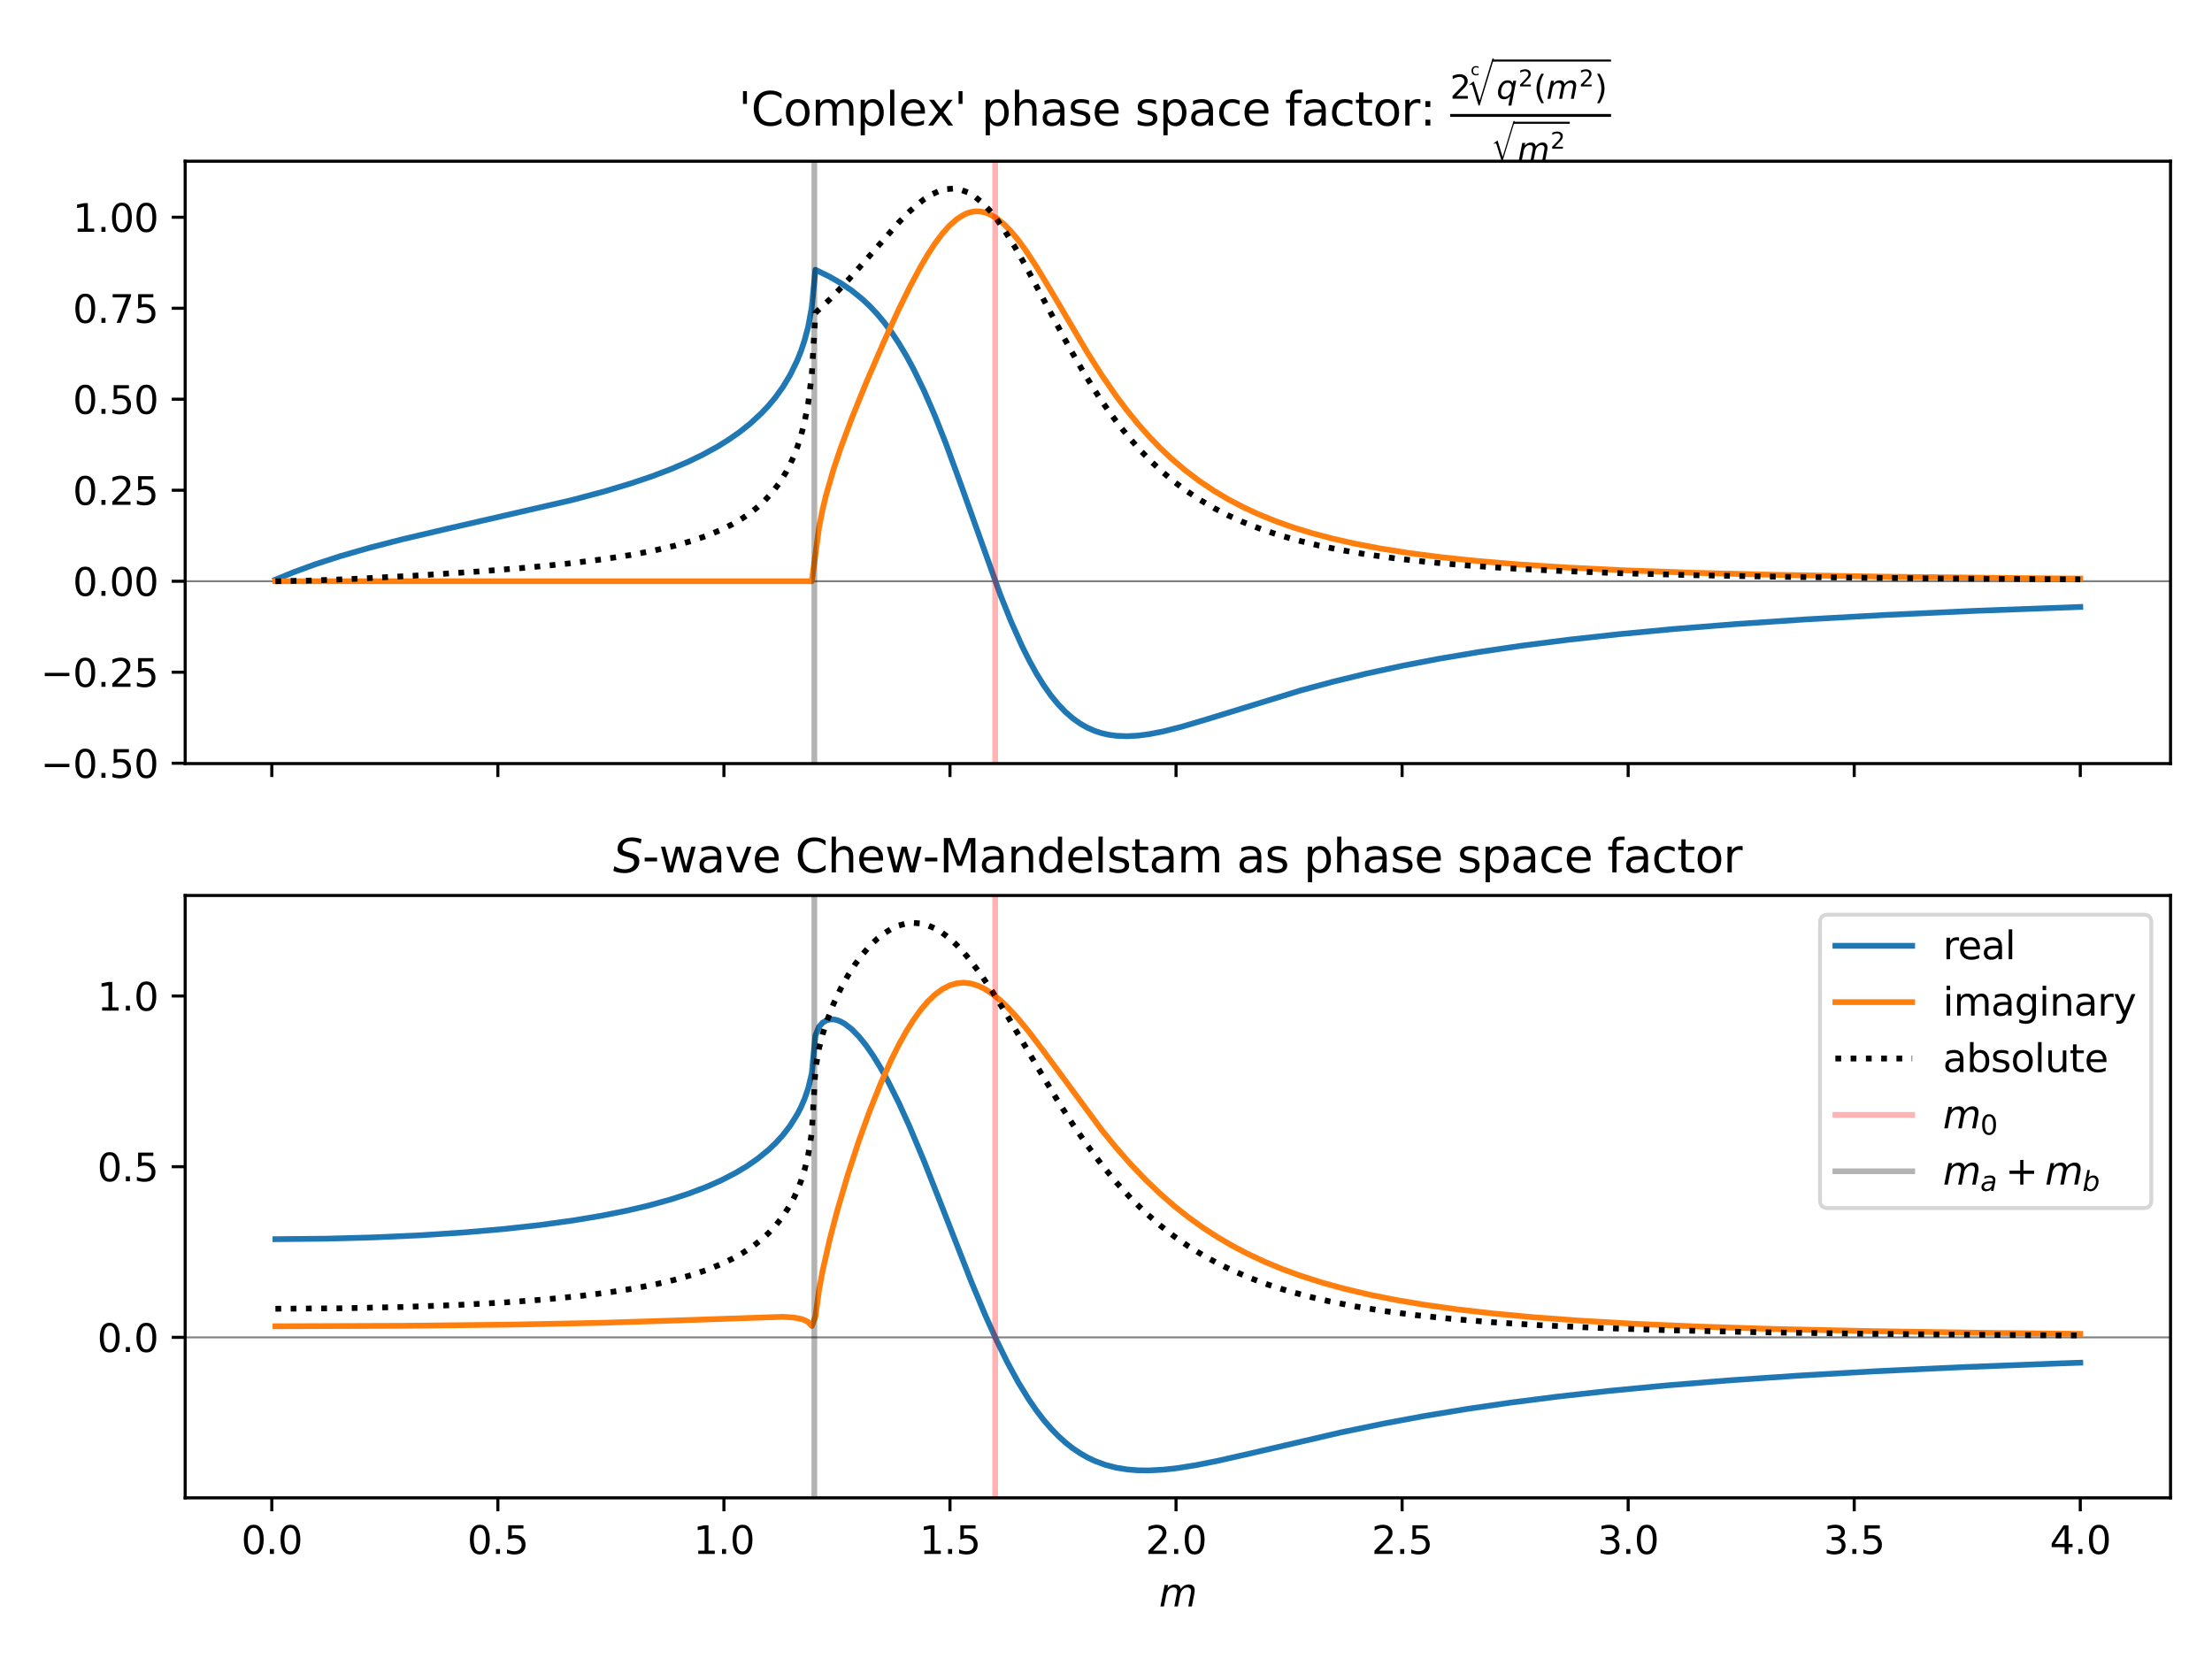 <svg xmlns:xlink="http://www.w3.org/1999/xlink" xmlns="http://www.w3.org/2000/svg" width="576pt" height="432pt" viewBox="0 0 576 432" version="1.1">
 <defs>
  <style type="text/css">*{stroke-linejoin: round; stroke-linecap: butt}</style>
 </defs>
 <g id="figure_1">
  <g id="patch_1">
   <path d="M 0 432  L 576 432  L 576 0  L 0 0  z " style="fill: #ffffff"/>
  </g>
  <g id="axes_1">
   <g id="patch_2">
    <path d="M 48.22 198.838  L 565.2 198.838  L 565.2 41.981  L 48.22 41.981  z " style="fill: #ffffff"/>
   </g>
   <g id="matplotlib.axis_1">
    <g id="xtick_1">
     <g id="line2d_1">
      <defs>
       <path id="m8bbd20e3e1" d="M 0 0  L 0 3.5  " style="stroke: #000000; stroke-width: 0.8"/>
      </defs>
      <g>
       <use xlink:href="#m8bbd20e3e1" x="70.775" y="198.838" style="stroke: #000000; stroke-width: 0.8"/>
      </g>
     </g>
    </g>
    <g id="xtick_2">
     <g id="line2d_2">
      <g>
       <use xlink:href="#m8bbd20e3e1" x="129.641" y="198.838" style="stroke: #000000; stroke-width: 0.8"/>
      </g>
     </g>
    </g>
    <g id="xtick_3">
     <g id="line2d_3">
      <g>
       <use xlink:href="#m8bbd20e3e1" x="188.507" y="198.838" style="stroke: #000000; stroke-width: 0.8"/>
      </g>
     </g>
    </g>
    <g id="xtick_4">
     <g id="line2d_4">
      <g>
       <use xlink:href="#m8bbd20e3e1" x="247.372" y="198.838" style="stroke: #000000; stroke-width: 0.8"/>
      </g>
     </g>
    </g>
    <g id="xtick_5">
     <g id="line2d_5">
      <g>
       <use xlink:href="#m8bbd20e3e1" x="306.238" y="198.838" style="stroke: #000000; stroke-width: 0.8"/>
      </g>
     </g>
    </g>
    <g id="xtick_6">
     <g id="line2d_6">
      <g>
       <use xlink:href="#m8bbd20e3e1" x="365.104" y="198.838" style="stroke: #000000; stroke-width: 0.8"/>
      </g>
     </g>
    </g>
    <g id="xtick_7">
     <g id="line2d_7">
      <g>
       <use xlink:href="#m8bbd20e3e1" x="423.97" y="198.838" style="stroke: #000000; stroke-width: 0.8"/>
      </g>
     </g>
    </g>
    <g id="xtick_8">
     <g id="line2d_8">
      <g>
       <use xlink:href="#m8bbd20e3e1" x="482.835" y="198.838" style="stroke: #000000; stroke-width: 0.8"/>
      </g>
     </g>
    </g>
    <g id="xtick_9">
     <g id="line2d_9">
      <g>
       <use xlink:href="#m8bbd20e3e1" x="541.701" y="198.838" style="stroke: #000000; stroke-width: 0.8"/>
      </g>
     </g>
    </g>
   </g>
   <g id="matplotlib.axis_2">
    <g id="ytick_1">
     <g id="line2d_10">
      <defs>
       <path id="m632f33d2f8" d="M 0 0  L -3.5 0  " style="stroke: #000000; stroke-width: 0.8"/>
      </defs>
      <g>
       <use xlink:href="#m632f33d2f8" x="48.22" y="198.739" style="stroke: #000000; stroke-width: 0.8"/>
      </g>
     </g>
     <g id="text_1">
      <!-- −0.50 -->
      <g transform="translate(10.575 202.538) scale(0.1 -0.1)">
       <defs>
        <path id="DejaVuSans-2212" d="M 678 2272  L 4684 2272  L 4684 1741  L 678 1741  L 678 2272  z " transform="scale(0.016)"/>
        <path id="DejaVuSans-30" d="M 2034 4250  Q 1547 4250 1301 3770  Q 1056 3291 1056 2328  Q 1056 1369 1301 889  Q 1547 409 2034 409  Q 2525 409 2770 889  Q 3016 1369 3016 2328  Q 3016 3291 2770 3770  Q 2525 4250 2034 4250  z M 2034 4750  Q 2819 4750 3233 4129  Q 3647 3509 3647 2328  Q 3647 1150 3233 529  Q 2819 -91 2034 -91  Q 1250 -91 836 529  Q 422 1150 422 2328  Q 422 3509 836 4129  Q 1250 4750 2034 4750  z " transform="scale(0.016)"/>
        <path id="DejaVuSans-2e" d="M 684 794  L 1344 794  L 1344 0  L 684 0  L 684 794  z " transform="scale(0.016)"/>
        <path id="DejaVuSans-35" d="M 691 4666  L 3169 4666  L 3169 4134  L 1269 4134  L 1269 2991  Q 1406 3038 1543 3061  Q 1681 3084 1819 3084  Q 2600 3084 3056 2656  Q 3513 2228 3513 1497  Q 3513 744 3044 326  Q 2575 -91 1722 -91  Q 1428 -91 1123 -41  Q 819 9 494 109  L 494 744  Q 775 591 1075 516  Q 1375 441 1709 441  Q 2250 441 2565 725  Q 2881 1009 2881 1497  Q 2881 1984 2565 2268  Q 2250 2553 1709 2553  Q 1456 2553 1204 2497  Q 953 2441 691 2322  L 691 4666  z " transform="scale(0.016)"/>
       </defs>
       <use xlink:href="#DejaVuSans-2212"/>
       <use xlink:href="#DejaVuSans-30" x="83.789"/>
       <use xlink:href="#DejaVuSans-2e" x="147.412"/>
       <use xlink:href="#DejaVuSans-35" x="179.199"/>
       <use xlink:href="#DejaVuSans-30" x="242.822"/>
      </g>
     </g>
    </g>
    <g id="ytick_2">
     <g id="line2d_11">
      <g>
       <use xlink:href="#m632f33d2f8" x="48.22" y="175.045" style="stroke: #000000; stroke-width: 0.8"/>
      </g>
     </g>
     <g id="text_2">
      <!-- −0.25 -->
      <g transform="translate(10.575 178.844) scale(0.1 -0.1)">
       <defs>
        <path id="DejaVuSans-32" d="M 1228 531  L 3431 531  L 3431 0  L 469 0  L 469 531  Q 828 903 1448 1529  Q 2069 2156 2228 2338  Q 2531 2678 2651 2914  Q 2772 3150 2772 3378  Q 2772 3750 2511 3984  Q 2250 4219 1831 4219  Q 1534 4219 1204 4116  Q 875 4013 500 3803  L 500 4441  Q 881 4594 1212 4672  Q 1544 4750 1819 4750  Q 2544 4750 2975 4387  Q 3406 4025 3406 3419  Q 3406 3131 3298 2873  Q 3191 2616 2906 2266  Q 2828 2175 2409 1742  Q 1991 1309 1228 531  z " transform="scale(0.016)"/>
       </defs>
       <use xlink:href="#DejaVuSans-2212"/>
       <use xlink:href="#DejaVuSans-30" x="83.789"/>
       <use xlink:href="#DejaVuSans-2e" x="147.412"/>
       <use xlink:href="#DejaVuSans-32" x="179.199"/>
       <use xlink:href="#DejaVuSans-35" x="242.822"/>
      </g>
     </g>
    </g>
    <g id="ytick_3">
     <g id="line2d_12">
      <g>
       <use xlink:href="#m632f33d2f8" x="48.22" y="151.35" style="stroke: #000000; stroke-width: 0.8"/>
      </g>
     </g>
     <g id="text_3">
      <!-- 0.00 -->
      <g transform="translate(18.954 155.15) scale(0.1 -0.1)">
       <use xlink:href="#DejaVuSans-30"/>
       <use xlink:href="#DejaVuSans-2e" x="63.623"/>
       <use xlink:href="#DejaVuSans-30" x="95.41"/>
       <use xlink:href="#DejaVuSans-30" x="159.033"/>
      </g>
     </g>
    </g>
    <g id="ytick_4">
     <g id="line2d_13">
      <g>
       <use xlink:href="#m632f33d2f8" x="48.22" y="127.656" style="stroke: #000000; stroke-width: 0.8"/>
      </g>
     </g>
     <g id="text_4">
      <!-- 0.25 -->
      <g transform="translate(18.954 131.455) scale(0.1 -0.1)">
       <use xlink:href="#DejaVuSans-30"/>
       <use xlink:href="#DejaVuSans-2e" x="63.623"/>
       <use xlink:href="#DejaVuSans-32" x="95.41"/>
       <use xlink:href="#DejaVuSans-35" x="159.033"/>
      </g>
     </g>
    </g>
    <g id="ytick_5">
     <g id="line2d_14">
      <g>
       <use xlink:href="#m632f33d2f8" x="48.22" y="103.962" style="stroke: #000000; stroke-width: 0.8"/>
      </g>
     </g>
     <g id="text_5">
      <!-- 0.50 -->
      <g transform="translate(18.954 107.761) scale(0.1 -0.1)">
       <use xlink:href="#DejaVuSans-30"/>
       <use xlink:href="#DejaVuSans-2e" x="63.623"/>
       <use xlink:href="#DejaVuSans-35" x="95.41"/>
       <use xlink:href="#DejaVuSans-30" x="159.033"/>
      </g>
     </g>
    </g>
    <g id="ytick_6">
     <g id="line2d_15">
      <g>
       <use xlink:href="#m632f33d2f8" x="48.22" y="80.267" style="stroke: #000000; stroke-width: 0.8"/>
      </g>
     </g>
     <g id="text_6">
      <!-- 0.75 -->
      <g transform="translate(18.954 84.067) scale(0.1 -0.1)">
       <defs>
        <path id="DejaVuSans-37" d="M 525 4666  L 3525 4666  L 3525 4397  L 1831 0  L 1172 0  L 2766 4134  L 525 4134  L 525 4666  z " transform="scale(0.016)"/>
       </defs>
       <use xlink:href="#DejaVuSans-30"/>
       <use xlink:href="#DejaVuSans-2e" x="63.623"/>
       <use xlink:href="#DejaVuSans-37" x="95.41"/>
       <use xlink:href="#DejaVuSans-35" x="159.033"/>
      </g>
     </g>
    </g>
    <g id="ytick_7">
     <g id="line2d_16">
      <g>
       <use xlink:href="#m632f33d2f8" x="48.22" y="56.573" style="stroke: #000000; stroke-width: 0.8"/>
      </g>
     </g>
     <g id="text_7">
      <!-- 1.00 -->
      <g transform="translate(18.954 60.372) scale(0.1 -0.1)">
       <defs>
        <path id="DejaVuSans-31" d="M 794 531  L 1825 531  L 1825 4091  L 703 3866  L 703 4441  L 1819 4666  L 2450 4666  L 2450 531  L 3481 531  L 3481 0  L 794 0  L 794 531  z " transform="scale(0.016)"/>
       </defs>
       <use xlink:href="#DejaVuSans-31"/>
       <use xlink:href="#DejaVuSans-2e" x="63.623"/>
       <use xlink:href="#DejaVuSans-30" x="95.41"/>
       <use xlink:href="#DejaVuSans-30" x="159.033"/>
      </g>
     </g>
    </g>
   </g>
   <g id="line2d_17">
    <path d="M 48.22 151.35  L 565.2 151.35  " clip-path="url(#pfb7b908e8e)" style="fill: none; stroke: #808080; stroke-width: 0.5; stroke-linecap: square"/>
   </g>
   <g id="line2d_18">
    <path d="M 71.719 150.936  L 76.438 149.002  L 82.1 146.933  L 88.706 144.795  L 96.256 142.625  L 104.75 140.434  L 116.075 137.769  L 149.106 130.17  L 157.599 127.895  L 164.205 125.91  L 169.868 123.998  L 174.587 122.209  L 179.305 120.188  L 183.08 118.358  L 186.855 116.285  L 189.686 114.528  L 192.518 112.555  L 195.349 110.306  L 198.18 107.7  L 200.068 105.703  L 201.955 103.434  L 203.842 100.807  L 205.73 97.686  L 207.617 93.82  L 208.561 91.456  L 209.505 88.641  L 210.449 85.089  L 211.392 79.949  L 212.336 70.241  L 216.111 72.097  L 218.942 73.727  L 221.774 75.647  L 224.605 77.941  L 226.492 79.719  L 228.38 81.727  L 230.267 83.988  L 232.155 86.527  L 234.042 89.363  L 235.93 92.513  L 237.817 95.987  L 240.648 101.811  L 243.48 108.345  L 246.311 115.513  L 250.086 125.823  L 260.467 154.841  L 263.298 161.889  L 266.129 168.23  L 268.017 172.014  L 269.904 175.427  L 271.792 178.463  L 273.679 181.128  L 275.567 183.433  L 277.454 185.397  L 279.342 187.04  L 281.229 188.388  L 283.117 189.466  L 285.004 190.3  L 286.891 190.918  L 288.779 191.342  L 290.666 191.597  L 293.498 191.708  L 296.329 191.553  L 299.16 191.187  L 302.935 190.451  L 307.654 189.258  L 314.26 187.3  L 338.797 179.759  L 347.291 177.474  L 355.784 175.409  L 365.222 173.36  L 374.659 171.548  L 385.04 169.793  L 396.365 168.124  L 408.634 166.561  L 421.846 165.113  L 436.002 163.785  L 452.046 162.505  L 469.977 161.301  L 490.739 160.143  L 514.332 159.063  L 540.757 158.081  L 541.701 158.049  L 541.701 158.049  " clip-path="url(#pfb7b908e8e)" style="fill: none; stroke: #1f77b4; stroke-width: 1.5; stroke-linecap: square"/>
   </g>
   <g id="line2d_19">
    <path d="M 71.719 151.35  L 211.392 151.35  L 213.28 137.348  L 214.224 132.588  L 215.167 128.705  L 217.055 122.195  L 218.942 116.566  L 221.774 108.964  L 225.548 99.65  L 230.267 88.749  L 234.042 80.544  L 236.873 74.782  L 239.705 69.48  L 241.592 66.273  L 243.48 63.382  L 245.367 60.855  L 247.254 58.737  L 249.142 57.069  L 251.029 55.884  L 251.973 55.48  L 252.917 55.204  L 253.861 55.056  L 254.804 55.038  L 255.748 55.148  L 256.692 55.385  L 257.636 55.746  L 259.523 56.826  L 261.411 58.356  L 263.298 60.29  L 265.186 62.578  L 267.073 65.164  L 269.904 69.475  L 273.679 75.739  L 283.117 91.756  L 286.891 97.678  L 290.666 103.139  L 293.498 106.906  L 296.329 110.388  L 299.16 113.592  L 301.991 116.531  L 304.823 119.22  L 308.597 122.446  L 312.372 125.302  L 316.147 127.827  L 319.922 130.062  L 323.697 132.043  L 327.472 133.799  L 332.191 135.723  L 336.91 137.388  L 341.628 138.834  L 347.291 140.326  L 352.953 141.597  L 359.559 142.851  L 367.109 144.041  L 375.603 145.135  L 385.04 146.113  L 395.421 146.971  L 407.69 147.764  L 422.79 148.503  L 440.721 149.143  L 462.427 149.69  L 490.739 150.168  L 527.545 150.555  L 541.701 150.66  L 541.701 150.66  " clip-path="url(#pfb7b908e8e)" style="fill: none; stroke: #ff7f0e; stroke-width: 1.5; stroke-linecap: square"/>
   </g>
   <g id="line2d_20">
    <path d="M 71.719 151.349  L 80.213 151.202  L 91.538 150.773  L 107.581 149.93  L 124.568 148.821  L 137.781 147.757  L 148.162 146.723  L 156.656 145.677  L 164.205 144.522  L 169.868 143.457  L 175.53 142.153  L 180.249 140.815  L 184.024 139.52  L 187.799 137.956  L 190.63 136.55  L 193.461 134.879  L 195.349 133.576  L 197.236 132.081  L 199.124 130.345  L 201.011 128.296  L 202.899 125.833  L 204.786 122.788  L 205.73 120.965  L 206.674 118.873  L 207.617 116.429  L 208.561 113.501  L 209.505 109.859  L 210.449 105.025  L 211.392 97.559  L 212.336 81.468  L 216.111 77.917  L 219.886 74  L 224.605 68.709  L 234.042 57.911  L 236.873 55.042  L 238.761 53.345  L 240.648 51.874  L 242.536 50.673  L 244.423 49.787  L 246.311 49.255  L 248.198 49.111  L 250.086 49.381  L 251.973 50.08  L 253.861 51.212  L 255.748 52.77  L 257.636 54.732  L 259.523 57.068  L 261.411 59.737  L 264.242 64.257  L 267.073 69.24  L 271.792 78.086  L 278.398 90.426  L 282.173 96.989  L 285.948 103.021  L 288.779 107.161  L 291.61 110.968  L 294.441 114.448  L 297.273 117.616  L 300.104 120.492  L 302.935 123.097  L 305.766 125.453  L 308.597 127.584  L 312.372 130.111  L 316.147 132.32  L 319.922 134.256  L 323.697 135.953  L 328.416 137.79  L 333.135 139.36  L 337.853 140.706  L 343.516 142.077  L 349.178 143.23  L 355.784 144.353  L 363.334 145.402  L 371.828 146.352  L 381.265 147.189  L 392.59 147.968  L 405.803 148.655  L 421.846 149.264  L 441.665 149.792  L 467.146 150.242  L 502.064 150.621  L 541.701 150.872  L 541.701 150.872  " clip-path="url(#pfb7b908e8e)" style="fill: none; stroke-dasharray: 1.5,2.475; stroke-dashoffset: 0; stroke: #000000; stroke-width: 1.5"/>
   </g>
   <g id="line2d_21">
    <path d="M 259.146 198.838  L 259.146 41.981  " clip-path="url(#pfb7b908e8e)" style="fill: none; stroke: #ff0000; stroke-opacity: 0.3; stroke-width: 1.5; stroke-linecap: square"/>
   </g>
   <g id="line2d_22">
    <path d="M 212.053 198.838  L 212.053 41.981  " clip-path="url(#pfb7b908e8e)" style="fill: none; stroke: #000000; stroke-opacity: 0.3; stroke-width: 1.5; stroke-linecap: square"/>
   </g>
   <g id="patch_3">
    <path d="M 48.22 198.838  L 48.22 41.981  " style="fill: none; stroke: #000000; stroke-width: 0.8; stroke-linejoin: miter; stroke-linecap: square"/>
   </g>
   <g id="patch_4">
    <path d="M 565.2 198.838  L 565.2 41.981  " style="fill: none; stroke: #000000; stroke-width: 0.8; stroke-linejoin: miter; stroke-linecap: square"/>
   </g>
   <g id="patch_5">
    <path d="M 48.22 198.838  L 565.2 198.838  " style="fill: none; stroke: #000000; stroke-width: 0.8; stroke-linejoin: miter; stroke-linecap: square"/>
   </g>
   <g id="patch_6">
    <path d="M 48.22 41.981  L 565.2 41.981  " style="fill: none; stroke: #000000; stroke-width: 0.8; stroke-linejoin: miter; stroke-linecap: square"/>
   </g>
   <g id="text_8">
    <!-- 'Complex' phase space factor: $\frac{2 \sqrt[\mathrm{c}]{q^2\left(m^{2}\right)}}{\sqrt{m^{2}}}$ -->
    <g transform="translate(192.29 32.741) scale(0.12 -0.12)">
     <defs>
      <path id="DejaVuSans-27" d="M 1147 4666  L 1147 2931  L 616 2931  L 616 4666  L 1147 4666  z " transform="scale(0.016)"/>
      <path id="DejaVuSans-43" d="M 4122 4306  L 4122 3641  Q 3803 3938 3442 4084  Q 3081 4231 2675 4231  Q 1875 4231 1450 3742  Q 1025 3253 1025 2328  Q 1025 1406 1450 917  Q 1875 428 2675 428  Q 3081 428 3442 575  Q 3803 722 4122 1019  L 4122 359  Q 3791 134 3420 21  Q 3050 -91 2638 -91  Q 1578 -91 968 557  Q 359 1206 359 2328  Q 359 3453 968 4101  Q 1578 4750 2638 4750  Q 3056 4750 3426 4639  Q 3797 4528 4122 4306  z " transform="scale(0.016)"/>
      <path id="DejaVuSans-6f" d="M 1959 3097  Q 1497 3097 1228 2736  Q 959 2375 959 1747  Q 959 1119 1226 758  Q 1494 397 1959 397  Q 2419 397 2687 759  Q 2956 1122 2956 1747  Q 2956 2369 2687 2733  Q 2419 3097 1959 3097  z M 1959 3584  Q 2709 3584 3137 3096  Q 3566 2609 3566 1747  Q 3566 888 3137 398  Q 2709 -91 1959 -91  Q 1206 -91 779 398  Q 353 888 353 1747  Q 353 2609 779 3096  Q 1206 3584 1959 3584  z " transform="scale(0.016)"/>
      <path id="DejaVuSans-6d" d="M 3328 2828  Q 3544 3216 3844 3400  Q 4144 3584 4550 3584  Q 5097 3584 5394 3201  Q 5691 2819 5691 2113  L 5691 0  L 5113 0  L 5113 2094  Q 5113 2597 4934 2840  Q 4756 3084 4391 3084  Q 3944 3084 3684 2787  Q 3425 2491 3425 1978  L 3425 0  L 2847 0  L 2847 2094  Q 2847 2600 2669 2842  Q 2491 3084 2119 3084  Q 1678 3084 1418 2786  Q 1159 2488 1159 1978  L 1159 0  L 581 0  L 581 3500  L 1159 3500  L 1159 2956  Q 1356 3278 1631 3431  Q 1906 3584 2284 3584  Q 2666 3584 2933 3390  Q 3200 3197 3328 2828  z " transform="scale(0.016)"/>
      <path id="DejaVuSans-70" d="M 1159 525  L 1159 -1331  L 581 -1331  L 581 3500  L 1159 3500  L 1159 2969  Q 1341 3281 1617 3432  Q 1894 3584 2278 3584  Q 2916 3584 3314 3078  Q 3713 2572 3713 1747  Q 3713 922 3314 415  Q 2916 -91 2278 -91  Q 1894 -91 1617 61  Q 1341 213 1159 525  z M 3116 1747  Q 3116 2381 2855 2742  Q 2594 3103 2138 3103  Q 1681 3103 1420 2742  Q 1159 2381 1159 1747  Q 1159 1113 1420 752  Q 1681 391 2138 391  Q 2594 391 2855 752  Q 3116 1113 3116 1747  z " transform="scale(0.016)"/>
      <path id="DejaVuSans-6c" d="M 603 4863  L 1178 4863  L 1178 0  L 603 0  L 603 4863  z " transform="scale(0.016)"/>
      <path id="DejaVuSans-65" d="M 3597 1894  L 3597 1613  L 953 1613  Q 991 1019 1311 708  Q 1631 397 2203 397  Q 2534 397 2845 478  Q 3156 559 3463 722  L 3463 178  Q 3153 47 2828 -22  Q 2503 -91 2169 -91  Q 1331 -91 842 396  Q 353 884 353 1716  Q 353 2575 817 3079  Q 1281 3584 2069 3584  Q 2775 3584 3186 3129  Q 3597 2675 3597 1894  z M 3022 2063  Q 3016 2534 2758 2815  Q 2500 3097 2075 3097  Q 1594 3097 1305 2825  Q 1016 2553 972 2059  L 3022 2063  z " transform="scale(0.016)"/>
      <path id="DejaVuSans-78" d="M 3513 3500  L 2247 1797  L 3578 0  L 2900 0  L 1881 1375  L 863 0  L 184 0  L 1544 1831  L 300 3500  L 978 3500  L 1906 2253  L 2834 3500  L 3513 3500  z " transform="scale(0.016)"/>
      <path id="DejaVuSans-20" transform="scale(0.016)"/>
      <path id="DejaVuSans-68" d="M 3513 2113  L 3513 0  L 2938 0  L 2938 2094  Q 2938 2591 2744 2837  Q 2550 3084 2163 3084  Q 1697 3084 1428 2787  Q 1159 2491 1159 1978  L 1159 0  L 581 0  L 581 4863  L 1159 4863  L 1159 2956  Q 1366 3272 1645 3428  Q 1925 3584 2291 3584  Q 2894 3584 3203 3211  Q 3513 2838 3513 2113  z " transform="scale(0.016)"/>
      <path id="DejaVuSans-61" d="M 2194 1759  Q 1497 1759 1228 1600  Q 959 1441 959 1056  Q 959 750 1161 570  Q 1363 391 1709 391  Q 2188 391 2477 730  Q 2766 1069 2766 1631  L 2766 1759  L 2194 1759  z M 3341 1997  L 3341 0  L 2766 0  L 2766 531  Q 2569 213 2275 61  Q 1981 -91 1556 -91  Q 1019 -91 701 211  Q 384 513 384 1019  Q 384 1609 779 1909  Q 1175 2209 1959 2209  L 2766 2209  L 2766 2266  Q 2766 2663 2505 2880  Q 2244 3097 1772 3097  Q 1472 3097 1187 3025  Q 903 2953 641 2809  L 641 3341  Q 956 3463 1253 3523  Q 1550 3584 1831 3584  Q 2591 3584 2966 3190  Q 3341 2797 3341 1997  z " transform="scale(0.016)"/>
      <path id="DejaVuSans-73" d="M 2834 3397  L 2834 2853  Q 2591 2978 2328 3040  Q 2066 3103 1784 3103  Q 1356 3103 1142 2972  Q 928 2841 928 2578  Q 928 2378 1081 2264  Q 1234 2150 1697 2047  L 1894 2003  Q 2506 1872 2764 1633  Q 3022 1394 3022 966  Q 3022 478 2636 193  Q 2250 -91 1575 -91  Q 1294 -91 989 -36  Q 684 19 347 128  L 347 722  Q 666 556 975 473  Q 1284 391 1588 391  Q 1994 391 2212 530  Q 2431 669 2431 922  Q 2431 1156 2273 1281  Q 2116 1406 1581 1522  L 1381 1569  Q 847 1681 609 1914  Q 372 2147 372 2553  Q 372 3047 722 3315  Q 1072 3584 1716 3584  Q 2034 3584 2315 3537  Q 2597 3491 2834 3397  z " transform="scale(0.016)"/>
      <path id="DejaVuSans-63" d="M 3122 3366  L 3122 2828  Q 2878 2963 2633 3030  Q 2388 3097 2138 3097  Q 1578 3097 1268 2742  Q 959 2388 959 1747  Q 959 1106 1268 751  Q 1578 397 2138 397  Q 2388 397 2633 464  Q 2878 531 3122 666  L 3122 134  Q 2881 22 2623 -34  Q 2366 -91 2075 -91  Q 1284 -91 818 406  Q 353 903 353 1747  Q 353 2603 823 3093  Q 1294 3584 2113 3584  Q 2378 3584 2631 3529  Q 2884 3475 3122 3366  z " transform="scale(0.016)"/>
      <path id="DejaVuSans-66" d="M 2375 4863  L 2375 4384  L 1825 4384  Q 1516 4384 1395 4259  Q 1275 4134 1275 3809  L 1275 3500  L 2222 3500  L 2222 3053  L 1275 3053  L 1275 0  L 697 0  L 697 3053  L 147 3053  L 147 3500  L 697 3500  L 697 3744  Q 697 4328 969 4595  Q 1241 4863 1831 4863  L 2375 4863  z " transform="scale(0.016)"/>
      <path id="DejaVuSans-74" d="M 1172 4494  L 1172 3500  L 2356 3500  L 2356 3053  L 1172 3053  L 1172 1153  Q 1172 725 1289 603  Q 1406 481 1766 481  L 2356 481  L 2356 0  L 1766 0  Q 1100 0 847 248  Q 594 497 594 1153  L 594 3053  L 172 3053  L 172 3500  L 594 3500  L 594 4494  L 1172 4494  z " transform="scale(0.016)"/>
      <path id="DejaVuSans-72" d="M 2631 2963  Q 2534 3019 2420 3045  Q 2306 3072 2169 3072  Q 1681 3072 1420 2755  Q 1159 2438 1159 1844  L 1159 0  L 581 0  L 581 3500  L 1159 3500  L 1159 2956  Q 1341 3275 1631 3429  Q 1922 3584 2338 3584  Q 2397 3584 2469 3576  Q 2541 3569 2628 3553  L 2631 2963  z " transform="scale(0.016)"/>
      <path id="DejaVuSans-3a" d="M 750 794  L 1409 794  L 1409 0  L 750 0  L 750 794  z M 750 3309  L 1409 3309  L 1409 2516  L 750 2516  L 750 3309  z " transform="scale(0.016)"/>
      <path id="STIXSizeOneSym-Regular-221a" d="M 6970 9933  L 3373 -1888  L 3104 -1888  L 1626 2918  Q 1555 3149 1465 3251  Q 1376 3354 1229 3354  Q 1011 3354 794 3181  L 717 3309  L 1766 4115  L 1926 4115  L 3379 -602  L 3405 -602  L 6605 9933  L 6970 9933  z " transform="scale(0.016)"/>
      <path id="DejaVuSans-Oblique-71" d="M 2669 525  Q 2438 222 2123 65  Q 1809 -91 1428 -91  Q 897 -91 595 267  Q 294 625 294 1253  Q 294 1759 480 2231  Q 666 2703 1013 3078  Q 1238 3322 1530 3453  Q 1822 3584 2144 3584  Q 2531 3584 2781 3431  Q 3031 3278 3144 2969  L 3244 3494  L 3822 3494  L 2888 -1319  L 2309 -1319  L 2669 525  z M 891 1338  Q 891 875 1084 633  Q 1278 391 1644 391  Q 2188 391 2572 911  Q 2956 1431 2956 2175  Q 2956 2625 2757 2864  Q 2559 3103 2188 3103  Q 1916 3103 1684 2976  Q 1453 2850 1281 2606  Q 1100 2350 995 2006  Q 891 1663 891 1338  z " transform="scale(0.016)"/>
      <path id="DejaVuSans-28" d="M 1984 4856  Q 1566 4138 1362 3434  Q 1159 2731 1159 2009  Q 1159 1288 1364 580  Q 1569 -128 1984 -844  L 1484 -844  Q 1016 -109 783 600  Q 550 1309 550 2009  Q 550 2706 781 3412  Q 1013 4119 1484 4856  L 1984 4856  z " transform="scale(0.016)"/>
      <path id="DejaVuSans-Oblique-6d" d="M 5747 2113  L 5338 0  L 4763 0  L 5166 2094  Q 5191 2228 5203 2325  Q 5216 2422 5216 2491  Q 5216 2772 5059 2928  Q 4903 3084 4622 3084  Q 4203 3084 3875 2770  Q 3547 2456 3450 1953  L 3066 0  L 2491 0  L 2900 2094  Q 2925 2209 2937 2307  Q 2950 2406 2950 2484  Q 2950 2769 2794 2926  Q 2638 3084 2363 3084  Q 1938 3084 1609 2770  Q 1281 2456 1184 1953  L 800 0  L 225 0  L 909 3500  L 1484 3500  L 1375 2956  Q 1609 3263 1923 3423  Q 2238 3584 2597 3584  Q 2978 3584 3223 3384  Q 3469 3184 3519 2828  Q 3781 3197 4126 3390  Q 4472 3584 4856 3584  Q 5306 3584 5551 3325  Q 5797 3066 5797 2591  Q 5797 2488 5784 2364  Q 5772 2241 5747 2113  z " transform="scale(0.016)"/>
      <path id="DejaVuSans-29" d="M 513 4856  L 1013 4856  Q 1481 4119 1714 3412  Q 1947 2706 1947 2009  Q 1947 1309 1714 600  Q 1481 -109 1013 -844  L 513 -844  Q 928 -128 1133 580  Q 1338 1288 1338 2009  Q 1338 2731 1133 3434  Q 928 4138 513 4856  z " transform="scale(0.016)"/>
     </defs>
     <use xlink:href="#DejaVuSans-27" transform="translate(0 0.45)"/>
     <use xlink:href="#DejaVuSans-43" transform="translate(27.49 0.45)"/>
     <use xlink:href="#DejaVuSans-6f" transform="translate(97.314 0.45)"/>
     <use xlink:href="#DejaVuSans-6d" transform="translate(158.496 0.45)"/>
     <use xlink:href="#DejaVuSans-70" transform="translate(255.908 0.45)"/>
     <use xlink:href="#DejaVuSans-6c" transform="translate(319.385 0.45)"/>
     <use xlink:href="#DejaVuSans-65" transform="translate(347.168 0.45)"/>
     <use xlink:href="#DejaVuSans-78" transform="translate(408.691 0.45)"/>
     <use xlink:href="#DejaVuSans-27" transform="translate(467.871 0.45)"/>
     <use xlink:href="#DejaVuSans-20" transform="translate(495.361 0.45)"/>
     <use xlink:href="#DejaVuSans-70" transform="translate(527.148 0.45)"/>
     <use xlink:href="#DejaVuSans-68" transform="translate(590.625 0.45)"/>
     <use xlink:href="#DejaVuSans-61" transform="translate(654.004 0.45)"/>
     <use xlink:href="#DejaVuSans-73" transform="translate(715.283 0.45)"/>
     <use xlink:href="#DejaVuSans-65" transform="translate(767.383 0.45)"/>
     <use xlink:href="#DejaVuSans-20" transform="translate(828.906 0.45)"/>
     <use xlink:href="#DejaVuSans-73" transform="translate(860.693 0.45)"/>
     <use xlink:href="#DejaVuSans-70" transform="translate(912.793 0.45)"/>
     <use xlink:href="#DejaVuSans-61" transform="translate(976.27 0.45)"/>
     <use xlink:href="#DejaVuSans-63" transform="translate(1037.549 0.45)"/>
     <use xlink:href="#DejaVuSans-65" transform="translate(1092.529 0.45)"/>
     <use xlink:href="#DejaVuSans-20" transform="translate(1154.053 0.45)"/>
     <use xlink:href="#DejaVuSans-66" transform="translate(1185.84 0.45)"/>
     <use xlink:href="#DejaVuSans-61" transform="translate(1221.045 0.45)"/>
     <use xlink:href="#DejaVuSans-63" transform="translate(1282.324 0.45)"/>
     <use xlink:href="#DejaVuSans-74" transform="translate(1337.305 0.45)"/>
     <use xlink:href="#DejaVuSans-6f" transform="translate(1376.514 0.45)"/>
     <use xlink:href="#DejaVuSans-72" transform="translate(1437.695 0.45)"/>
     <use xlink:href="#DejaVuSans-3a" transform="translate(1478.809 0.45)"/>
     <use xlink:href="#DejaVuSans-20" transform="translate(1512.5 0.45)"/>
     <use xlink:href="#DejaVuSans-32" transform="translate(1544.287 58.673) scale(0.7)"/>
     <use xlink:href="#DejaVuSans-63" transform="translate(1588.823 109.749) scale(0.343)"/>
     <use xlink:href="#STIXSizeOneSym-Regular-221a" transform="translate(1579.242 60.15) scale(0.539)"/>
     <use xlink:href="#DejaVuSans-Oblique-71" transform="translate(1644.871 58.461) scale(0.7)"/>
     <use xlink:href="#DejaVuSans-32" transform="translate(1692.56 85.258) scale(0.49)"/>
     <use xlink:href="#DejaVuSans-28" transform="translate(1725.649 58.461) scale(0.7)"/>
     <use xlink:href="#DejaVuSans-Oblique-6d" transform="translate(1752.959 58.461) scale(0.7)"/>
     <use xlink:href="#DejaVuSans-32" transform="translate(1824.402 85.258) scale(0.49)"/>
     <use xlink:href="#DejaVuSans-29" transform="translate(1857.492 58.461) scale(0.7)"/>
     <use xlink:href="#STIXSizeOneSym-Regular-221a" transform="translate(1633.287 -62.909) scale(0.46)"/>
     <use xlink:href="#DejaVuSans-Oblique-6d" transform="translate(1690.686 -76.542) scale(0.7)"/>
     <use xlink:href="#DejaVuSans-32" transform="translate(1762.129 -49.745) scale(0.49)"/>
     <path d="M 1636.121 139.25  L 1636.121 143.625  L 1893.551 143.625  L 1893.551 139.25  L 1636.121 139.25  z "/>
     <path d="M 1544.287 19.247  L 1544.287 25.497  L 1893.551 25.497  L 1893.551 19.247  L 1544.287 19.247  z "/>
     <path d="M 1681.936 4.247  L 1681.936 8.622  L 1803.968 8.622  L 1803.968 4.247  L 1681.936 4.247  z "/>
    </g>
   </g>
  </g>
  <g id="axes_2">
   <g id="patch_7">
    <path d="M 48.22 390.04  L 565.2 390.04  L 565.2 233.183  L 48.22 233.183  z " style="fill: #ffffff"/>
   </g>
   <g id="matplotlib.axis_3">
    <g id="xtick_10">
     <g id="line2d_23">
      <g>
       <use xlink:href="#m8bbd20e3e1" x="70.775" y="390.04" style="stroke: #000000; stroke-width: 0.8"/>
      </g>
     </g>
     <g id="text_9">
      <!-- 0.0 -->
      <g transform="translate(62.824 404.638) scale(0.1 -0.1)">
       <use xlink:href="#DejaVuSans-30"/>
       <use xlink:href="#DejaVuSans-2e" x="63.623"/>
       <use xlink:href="#DejaVuSans-30" x="95.41"/>
      </g>
     </g>
    </g>
    <g id="xtick_11">
     <g id="line2d_24">
      <g>
       <use xlink:href="#m8bbd20e3e1" x="129.641" y="390.04" style="stroke: #000000; stroke-width: 0.8"/>
      </g>
     </g>
     <g id="text_10">
      <!-- 0.5 -->
      <g transform="translate(121.689 404.638) scale(0.1 -0.1)">
       <use xlink:href="#DejaVuSans-30"/>
       <use xlink:href="#DejaVuSans-2e" x="63.623"/>
       <use xlink:href="#DejaVuSans-35" x="95.41"/>
      </g>
     </g>
    </g>
    <g id="xtick_12">
     <g id="line2d_25">
      <g>
       <use xlink:href="#m8bbd20e3e1" x="188.507" y="390.04" style="stroke: #000000; stroke-width: 0.8"/>
      </g>
     </g>
     <g id="text_11">
      <!-- 1.0 -->
      <g transform="translate(180.555 404.638) scale(0.1 -0.1)">
       <use xlink:href="#DejaVuSans-31"/>
       <use xlink:href="#DejaVuSans-2e" x="63.623"/>
       <use xlink:href="#DejaVuSans-30" x="95.41"/>
      </g>
     </g>
    </g>
    <g id="xtick_13">
     <g id="line2d_26">
      <g>
       <use xlink:href="#m8bbd20e3e1" x="247.372" y="390.04" style="stroke: #000000; stroke-width: 0.8"/>
      </g>
     </g>
     <g id="text_12">
      <!-- 1.5 -->
      <g transform="translate(239.421 404.638) scale(0.1 -0.1)">
       <use xlink:href="#DejaVuSans-31"/>
       <use xlink:href="#DejaVuSans-2e" x="63.623"/>
       <use xlink:href="#DejaVuSans-35" x="95.41"/>
      </g>
     </g>
    </g>
    <g id="xtick_14">
     <g id="line2d_27">
      <g>
       <use xlink:href="#m8bbd20e3e1" x="306.238" y="390.04" style="stroke: #000000; stroke-width: 0.8"/>
      </g>
     </g>
     <g id="text_13">
      <!-- 2.0 -->
      <g transform="translate(298.287 404.638) scale(0.1 -0.1)">
       <use xlink:href="#DejaVuSans-32"/>
       <use xlink:href="#DejaVuSans-2e" x="63.623"/>
       <use xlink:href="#DejaVuSans-30" x="95.41"/>
      </g>
     </g>
    </g>
    <g id="xtick_15">
     <g id="line2d_28">
      <g>
       <use xlink:href="#m8bbd20e3e1" x="365.104" y="390.04" style="stroke: #000000; stroke-width: 0.8"/>
      </g>
     </g>
     <g id="text_14">
      <!-- 2.5 -->
      <g transform="translate(357.152 404.638) scale(0.1 -0.1)">
       <use xlink:href="#DejaVuSans-32"/>
       <use xlink:href="#DejaVuSans-2e" x="63.623"/>
       <use xlink:href="#DejaVuSans-35" x="95.41"/>
      </g>
     </g>
    </g>
    <g id="xtick_16">
     <g id="line2d_29">
      <g>
       <use xlink:href="#m8bbd20e3e1" x="423.97" y="390.04" style="stroke: #000000; stroke-width: 0.8"/>
      </g>
     </g>
     <g id="text_15">
      <!-- 3.0 -->
      <g transform="translate(416.018 404.638) scale(0.1 -0.1)">
       <defs>
        <path id="DejaVuSans-33" d="M 2597 2516  Q 3050 2419 3304 2112  Q 3559 1806 3559 1356  Q 3559 666 3084 287  Q 2609 -91 1734 -91  Q 1441 -91 1130 -33  Q 819 25 488 141  L 488 750  Q 750 597 1062 519  Q 1375 441 1716 441  Q 2309 441 2620 675  Q 2931 909 2931 1356  Q 2931 1769 2642 2001  Q 2353 2234 1838 2234  L 1294 2234  L 1294 2753  L 1863 2753  Q 2328 2753 2575 2939  Q 2822 3125 2822 3475  Q 2822 3834 2567 4026  Q 2313 4219 1838 4219  Q 1578 4219 1281 4162  Q 984 4106 628 3988  L 628 4550  Q 988 4650 1302 4700  Q 1616 4750 1894 4750  Q 2613 4750 3031 4423  Q 3450 4097 3450 3541  Q 3450 3153 3228 2886  Q 3006 2619 2597 2516  z " transform="scale(0.016)"/>
       </defs>
       <use xlink:href="#DejaVuSans-33"/>
       <use xlink:href="#DejaVuSans-2e" x="63.623"/>
       <use xlink:href="#DejaVuSans-30" x="95.41"/>
      </g>
     </g>
    </g>
    <g id="xtick_17">
     <g id="line2d_30">
      <g>
       <use xlink:href="#m8bbd20e3e1" x="482.835" y="390.04" style="stroke: #000000; stroke-width: 0.8"/>
      </g>
     </g>
     <g id="text_16">
      <!-- 3.5 -->
      <g transform="translate(474.884 404.638) scale(0.1 -0.1)">
       <use xlink:href="#DejaVuSans-33"/>
       <use xlink:href="#DejaVuSans-2e" x="63.623"/>
       <use xlink:href="#DejaVuSans-35" x="95.41"/>
      </g>
     </g>
    </g>
    <g id="xtick_18">
     <g id="line2d_31">
      <g>
       <use xlink:href="#m8bbd20e3e1" x="541.701" y="390.04" style="stroke: #000000; stroke-width: 0.8"/>
      </g>
     </g>
     <g id="text_17">
      <!-- 4.0 -->
      <g transform="translate(533.749 404.638) scale(0.1 -0.1)">
       <defs>
        <path id="DejaVuSans-34" d="M 2419 4116  L 825 1625  L 2419 1625  L 2419 4116  z M 2253 4666  L 3047 4666  L 3047 1625  L 3713 1625  L 3713 1100  L 3047 1100  L 3047 0  L 2419 0  L 2419 1100  L 313 1100  L 313 1709  L 2253 4666  z " transform="scale(0.016)"/>
       </defs>
       <use xlink:href="#DejaVuSans-34"/>
       <use xlink:href="#DejaVuSans-2e" x="63.623"/>
       <use xlink:href="#DejaVuSans-30" x="95.41"/>
      </g>
     </g>
    </g>
    <g id="text_18">
     <!-- $m$ -->
     <g transform="translate(301.81 418.317) scale(0.1 -0.1)">
      <use xlink:href="#DejaVuSans-Oblique-6d"/>
     </g>
    </g>
   </g>
   <g id="matplotlib.axis_4">
    <g id="ytick_8">
     <g id="line2d_32">
      <g>
       <use xlink:href="#m632f33d2f8" x="48.22" y="348.247" style="stroke: #000000; stroke-width: 0.8"/>
      </g>
     </g>
     <g id="text_19">
      <!-- 0.0 -->
      <g transform="translate(25.317 352.047) scale(0.1 -0.1)">
       <use xlink:href="#DejaVuSans-30"/>
       <use xlink:href="#DejaVuSans-2e" x="63.623"/>
       <use xlink:href="#DejaVuSans-30" x="95.41"/>
      </g>
     </g>
    </g>
    <g id="ytick_9">
     <g id="line2d_33">
      <g>
       <use xlink:href="#m632f33d2f8" x="48.22" y="303.803" style="stroke: #000000; stroke-width: 0.8"/>
      </g>
     </g>
     <g id="text_20">
      <!-- 0.5 -->
      <g transform="translate(25.317 307.602) scale(0.1 -0.1)">
       <use xlink:href="#DejaVuSans-30"/>
       <use xlink:href="#DejaVuSans-2e" x="63.623"/>
       <use xlink:href="#DejaVuSans-35" x="95.41"/>
      </g>
     </g>
    </g>
    <g id="ytick_10">
     <g id="line2d_34">
      <g>
       <use xlink:href="#m632f33d2f8" x="48.22" y="259.359" style="stroke: #000000; stroke-width: 0.8"/>
      </g>
     </g>
     <g id="text_21">
      <!-- 1.0 -->
      <g transform="translate(25.317 263.158) scale(0.1 -0.1)">
       <use xlink:href="#DejaVuSans-31"/>
       <use xlink:href="#DejaVuSans-2e" x="63.623"/>
       <use xlink:href="#DejaVuSans-30" x="95.41"/>
      </g>
     </g>
    </g>
   </g>
   <g id="line2d_35">
    <path d="M 48.22 348.247  L 565.2 348.247  " clip-path="url(#pa82e120f59)" style="fill: none; stroke: #808080; stroke-width: 0.5; stroke-linecap: square"/>
   </g>
   <g id="line2d_36">
    <path d="M 71.719 322.679  L 84.931 322.549  L 97.2 322.217  L 109.469 321.664  L 120.793 320.929  L 131.175 320.032  L 140.612 318.99  L 149.106 317.827  L 156.656 316.567  L 163.262 315.248  L 168.924 313.916  L 174.587 312.35  L 179.305 310.821  L 184.024 309.03  L 187.799 307.357  L 191.574 305.409  L 194.405 303.714  L 197.236 301.76  L 200.068 299.463  L 201.955 297.676  L 203.842 295.613  L 205.73 293.17  L 207.617 290.158  L 208.561 288.324  L 209.505 286.148  L 210.449 283.413  L 211.392 279.482  L 212.336 269.623  L 213.28 267.37  L 214.224 266.295  L 215.167 265.716  L 216.111 265.462  L 217.055 265.453  L 217.999 265.647  L 218.942 266.013  L 219.886 266.534  L 221.774 267.982  L 223.661 269.909  L 225.548 272.26  L 227.436 274.997  L 229.323 278.086  L 231.211 281.5  L 234.042 287.167  L 236.873 293.405  L 240.648 302.424  L 245.367 314.413  L 252.917 333.737  L 256.692 342.775  L 259.523 349.056  L 262.354 354.819  L 265.186 360.009  L 268.017 364.599  L 269.904 367.322  L 271.792 369.779  L 273.679 371.977  L 275.567 373.926  L 277.454 375.638  L 279.342 377.127  L 281.229 378.405  L 283.117 379.49  L 285.004 380.395  L 287.835 381.449  L 290.666 382.183  L 293.498 382.642  L 296.329 382.869  L 299.16 382.901  L 302.935 382.699  L 306.71 382.277  L 311.429 381.525  L 317.091 380.4  L 325.585 378.473  L 349.178 372.997  L 360.503 370.656  L 370.884 368.729  L 382.209 366.859  L 393.534 365.212  L 405.803 363.648  L 419.015 362.185  L 434.115 360.749  L 450.158 359.452  L 468.089 358.227  L 487.908 357.095  L 510.558 356.024  L 536.982 355.007  L 541.701 354.847  L 541.701 354.847  " clip-path="url(#pa82e120f59)" style="fill: none; stroke: #1f77b4; stroke-width: 1.5; stroke-linecap: square"/>
   </g>
   <g id="line2d_37">
    <path d="M 71.719 345.358  L 104.75 345.24  L 133.062 344.93  L 156.656 344.456  L 175.53 343.865  L 203.842 342.897  L 206.674 343.084  L 208.561 343.431  L 209.505 343.751  L 210.449 344.273  L 211.392 345.29  L 212.336 342.824  L 213.28 335.878  L 214.224 330.851  L 216.111 322.536  L 217.999 315.331  L 220.83 305.694  L 223.661 297.047  L 226.492 289.217  L 229.323 282.148  L 232.155 275.842  L 234.042 272.076  L 235.93 268.676  L 237.817 265.654  L 239.705 263.024  L 241.592 260.797  L 243.48 258.984  L 245.367 257.588  L 247.254 256.611  L 249.142 256.048  L 251.029 255.89  L 252.917 256.121  L 254.804 256.72  L 256.692 257.664  L 258.579 258.924  L 260.467 260.467  L 262.354 262.261  L 265.186 265.345  L 268.017 268.797  L 271.792 273.782  L 286.891 294.255  L 290.666 298.873  L 294.441 303.167  L 298.216 307.124  L 301.991 310.744  L 305.766 314.039  L 309.541 317.027  L 313.316 319.73  L 317.091 322.172  L 320.866 324.376  L 324.641 326.364  L 329.36 328.579  L 334.078 330.529  L 338.797 332.248  L 344.46 334.047  L 350.122 335.602  L 356.728 337.156  L 363.334 338.477  L 370.884 339.752  L 379.378 340.944  L 388.815 342.029  L 399.196 342.995  L 411.465 343.902  L 425.621 344.714  L 442.608 345.447  L 462.427 346.074  L 486.964 346.62  L 518.107 347.085  L 541.701 347.328  L 541.701 347.328  " clip-path="url(#pa82e120f59)" style="fill: none; stroke: #ff7f0e; stroke-width: 1.5; stroke-linecap: square"/>
   </g>
   <g id="line2d_38">
    <path d="M 71.719 340.799  L 88.706 340.675  L 104.75 340.339  L 118.906 339.826  L 131.175 339.169  L 141.556 338.405  L 150.993 337.485  L 158.543 336.537  L 165.149 335.499  L 170.812 334.404  L 175.53 333.301  L 180.249 331.971  L 184.024 330.694  L 187.799 329.169  L 190.63 327.815  L 193.461 326.228  L 196.293 324.337  L 198.18 322.858  L 200.068 321.151  L 201.955 319.151  L 203.842 316.759  L 205.73 313.81  L 206.674 312.042  L 207.617 310.001  L 208.561 307.59  L 209.505 304.636  L 210.449 300.781  L 211.392 294.951  L 212.336 278.371  L 213.28 272.937  L 214.224 269.285  L 215.167 266.298  L 217.055 261.397  L 218.942 257.38  L 220.83 253.967  L 222.717 251.03  L 224.605 248.497  L 226.492 246.328  L 228.38 244.503  L 230.267 243.009  L 232.155 241.842  L 234.042 241.003  L 235.93 240.492  L 237.817 240.313  L 239.705 240.466  L 241.592 240.952  L 243.48 241.767  L 245.367 242.905  L 247.254 244.353  L 249.142 246.098  L 251.029 248.121  L 252.917 250.396  L 255.748 254.227  L 258.579 258.47  L 262.354 264.583  L 269.904 277.454  L 275.567 286.867  L 279.342 292.758  L 283.117 298.244  L 286.891 303.284  L 290.666 307.866  L 294.441 311.999  L 298.216 315.705  L 301.991 319.014  L 305.766 321.96  L 309.541 324.579  L 313.316 326.904  L 317.091 328.968  L 320.866 330.801  L 325.585 332.809  L 330.303 334.545  L 335.022 336.049  L 340.685 337.596  L 346.347 338.907  L 352.953 340.193  L 360.503 341.402  L 368.997 342.503  L 378.434 343.476  L 388.815 344.317  L 401.084 345.083  L 416.184 345.784  L 434.115 346.378  L 456.764 346.891  L 486.02 347.316  L 525.657 347.656  L 541.701 347.748  L 541.701 347.748  " clip-path="url(#pa82e120f59)" style="fill: none; stroke-dasharray: 1.5,2.475; stroke-dashoffset: 0; stroke: #000000; stroke-width: 1.5"/>
   </g>
   <g id="line2d_39">
    <path d="M 259.146 390.04  L 259.146 233.183  " clip-path="url(#pa82e120f59)" style="fill: none; stroke: #ff0000; stroke-opacity: 0.3; stroke-width: 1.5; stroke-linecap: square"/>
   </g>
   <g id="line2d_40">
    <path d="M 212.053 390.04  L 212.053 233.183  " clip-path="url(#pa82e120f59)" style="fill: none; stroke: #000000; stroke-opacity: 0.3; stroke-width: 1.5; stroke-linecap: square"/>
   </g>
   <g id="patch_8">
    <path d="M 48.22 390.04  L 48.22 233.183  " style="fill: none; stroke: #000000; stroke-width: 0.8; stroke-linejoin: miter; stroke-linecap: square"/>
   </g>
   <g id="patch_9">
    <path d="M 565.2 390.04  L 565.2 233.183  " style="fill: none; stroke: #000000; stroke-width: 0.8; stroke-linejoin: miter; stroke-linecap: square"/>
   </g>
   <g id="patch_10">
    <path d="M 48.22 390.04  L 565.2 390.04  " style="fill: none; stroke: #000000; stroke-width: 0.8; stroke-linejoin: miter; stroke-linecap: square"/>
   </g>
   <g id="patch_11">
    <path d="M 48.22 233.183  L 565.2 233.183  " style="fill: none; stroke: #000000; stroke-width: 0.8; stroke-linejoin: miter; stroke-linecap: square"/>
   </g>
   <g id="text_22">
    <!-- $S$-wave Chew-Mandelstam as phase space factor -->
    <g transform="translate(159.65 227.183) scale(0.12 -0.12)">
     <defs>
      <path id="DejaVuSans-Oblique-53" d="M 3859 4513  L 3738 3897  Q 3422 4066 3111 4152  Q 2800 4238 2509 4238  Q 1944 4238 1609 3991  Q 1275 3744 1275 3334  Q 1275 3109 1398 2989  Q 1522 2869 2034 2731  L 2413 2638  Q 3053 2472 3303 2217  Q 3553 1963 3553 1503  Q 3553 797 2998 353  Q 2444 -91 1538 -91  Q 1166 -91 791 -17  Q 416 56 38 206  L 166 856  Q 513 641 861 531  Q 1209 422 1556 422  Q 2147 422 2503 684  Q 2859 947 2859 1369  Q 2859 1650 2717 1795  Q 2575 1941 2106 2059  L 1728 2156  Q 1081 2325 845 2545  Q 609 2766 609 3163  Q 609 3859 1145 4304  Q 1681 4750 2541 4750  Q 2875 4750 3203 4690  Q 3531 4631 3859 4513  z " transform="scale(0.016)"/>
      <path id="DejaVuSans-2d" d="M 313 2009  L 1997 2009  L 1997 1497  L 313 1497  L 313 2009  z " transform="scale(0.016)"/>
      <path id="DejaVuSans-77" d="M 269 3500  L 844 3500  L 1563 769  L 2278 3500  L 2956 3500  L 3675 769  L 4391 3500  L 4966 3500  L 4050 0  L 3372 0  L 2619 2869  L 1863 0  L 1184 0  L 269 3500  z " transform="scale(0.016)"/>
      <path id="DejaVuSans-76" d="M 191 3500  L 800 3500  L 1894 563  L 2988 3500  L 3597 3500  L 2284 0  L 1503 0  L 191 3500  z " transform="scale(0.016)"/>
      <path id="DejaVuSans-4d" d="M 628 4666  L 1569 4666  L 2759 1491  L 3956 4666  L 4897 4666  L 4897 0  L 4281 0  L 4281 4097  L 3078 897  L 2444 897  L 1241 4097  L 1241 0  L 628 0  L 628 4666  z " transform="scale(0.016)"/>
      <path id="DejaVuSans-6e" d="M 3513 2113  L 3513 0  L 2938 0  L 2938 2094  Q 2938 2591 2744 2837  Q 2550 3084 2163 3084  Q 1697 3084 1428 2787  Q 1159 2491 1159 1978  L 1159 0  L 581 0  L 581 3500  L 1159 3500  L 1159 2956  Q 1366 3272 1645 3428  Q 1925 3584 2291 3584  Q 2894 3584 3203 3211  Q 3513 2838 3513 2113  z " transform="scale(0.016)"/>
      <path id="DejaVuSans-64" d="M 2906 2969  L 2906 4863  L 3481 4863  L 3481 0  L 2906 0  L 2906 525  Q 2725 213 2448 61  Q 2172 -91 1784 -91  Q 1150 -91 751 415  Q 353 922 353 1747  Q 353 2572 751 3078  Q 1150 3584 1784 3584  Q 2172 3584 2448 3432  Q 2725 3281 2906 2969  z M 947 1747  Q 947 1113 1208 752  Q 1469 391 1925 391  Q 2381 391 2643 752  Q 2906 1113 2906 1747  Q 2906 2381 2643 2742  Q 2381 3103 1925 3103  Q 1469 3103 1208 2742  Q 947 2381 947 1747  z " transform="scale(0.016)"/>
     </defs>
     <use xlink:href="#DejaVuSans-Oblique-53" transform="translate(0 0.016)"/>
     <use xlink:href="#DejaVuSans-2d" transform="translate(63.477 0.016)"/>
     <use xlink:href="#DejaVuSans-77" transform="translate(99.561 0.016)"/>
     <use xlink:href="#DejaVuSans-61" transform="translate(181.348 0.016)"/>
     <use xlink:href="#DejaVuSans-76" transform="translate(242.627 0.016)"/>
     <use xlink:href="#DejaVuSans-65" transform="translate(301.807 0.016)"/>
     <use xlink:href="#DejaVuSans-20" transform="translate(363.33 0.016)"/>
     <use xlink:href="#DejaVuSans-43" transform="translate(395.117 0.016)"/>
     <use xlink:href="#DejaVuSans-68" transform="translate(464.941 0.016)"/>
     <use xlink:href="#DejaVuSans-65" transform="translate(528.32 0.016)"/>
     <use xlink:href="#DejaVuSans-77" transform="translate(589.844 0.016)"/>
     <use xlink:href="#DejaVuSans-2d" transform="translate(671.631 0.016)"/>
     <use xlink:href="#DejaVuSans-4d" transform="translate(707.715 0.016)"/>
     <use xlink:href="#DejaVuSans-61" transform="translate(793.994 0.016)"/>
     <use xlink:href="#DejaVuSans-6e" transform="translate(855.273 0.016)"/>
     <use xlink:href="#DejaVuSans-64" transform="translate(918.652 0.016)"/>
     <use xlink:href="#DejaVuSans-65" transform="translate(982.129 0.016)"/>
     <use xlink:href="#DejaVuSans-6c" transform="translate(1043.652 0.016)"/>
     <use xlink:href="#DejaVuSans-73" transform="translate(1071.436 0.016)"/>
     <use xlink:href="#DejaVuSans-74" transform="translate(1123.535 0.016)"/>
     <use xlink:href="#DejaVuSans-61" transform="translate(1162.744 0.016)"/>
     <use xlink:href="#DejaVuSans-6d" transform="translate(1224.023 0.016)"/>
     <use xlink:href="#DejaVuSans-20" transform="translate(1321.436 0.016)"/>
     <use xlink:href="#DejaVuSans-61" transform="translate(1353.223 0.016)"/>
     <use xlink:href="#DejaVuSans-73" transform="translate(1414.502 0.016)"/>
     <use xlink:href="#DejaVuSans-20" transform="translate(1466.602 0.016)"/>
     <use xlink:href="#DejaVuSans-70" transform="translate(1498.389 0.016)"/>
     <use xlink:href="#DejaVuSans-68" transform="translate(1561.865 0.016)"/>
     <use xlink:href="#DejaVuSans-61" transform="translate(1625.244 0.016)"/>
     <use xlink:href="#DejaVuSans-73" transform="translate(1686.523 0.016)"/>
     <use xlink:href="#DejaVuSans-65" transform="translate(1738.623 0.016)"/>
     <use xlink:href="#DejaVuSans-20" transform="translate(1800.146 0.016)"/>
     <use xlink:href="#DejaVuSans-73" transform="translate(1831.934 0.016)"/>
     <use xlink:href="#DejaVuSans-70" transform="translate(1884.033 0.016)"/>
     <use xlink:href="#DejaVuSans-61" transform="translate(1947.51 0.016)"/>
     <use xlink:href="#DejaVuSans-63" transform="translate(2008.789 0.016)"/>
     <use xlink:href="#DejaVuSans-65" transform="translate(2063.77 0.016)"/>
     <use xlink:href="#DejaVuSans-20" transform="translate(2125.293 0.016)"/>
     <use xlink:href="#DejaVuSans-66" transform="translate(2157.08 0.016)"/>
     <use xlink:href="#DejaVuSans-61" transform="translate(2192.285 0.016)"/>
     <use xlink:href="#DejaVuSans-63" transform="translate(2253.564 0.016)"/>
     <use xlink:href="#DejaVuSans-74" transform="translate(2308.545 0.016)"/>
     <use xlink:href="#DejaVuSans-6f" transform="translate(2347.754 0.016)"/>
     <use xlink:href="#DejaVuSans-72" transform="translate(2408.936 0.016)"/>
    </g>
   </g>
   <g id="legend_1">
    <g id="patch_12">
     <path d="M 475.931 314.573  L 558.2 314.573  Q 560.2 314.573 560.2 312.573  L 560.2 240.183  Q 560.2 238.183 558.2 238.183  L 475.931 238.183  Q 473.931 238.183 473.931 240.183  L 473.931 312.573  Q 473.931 314.573 475.931 314.573  z " style="fill: #ffffff; opacity: 0.8; stroke: #cccccc; stroke-linejoin: miter"/>
    </g>
    <g id="line2d_41">
     <path d="M 477.931 246.281  L 487.931 246.281  L 497.931 246.281  " style="fill: none; stroke: #1f77b4; stroke-width: 1.5; stroke-linecap: square"/>
    </g>
    <g id="text_23">
     <!-- real -->
     <g transform="translate(505.931 249.781) scale(0.1 -0.1)">
      <use xlink:href="#DejaVuSans-72"/>
      <use xlink:href="#DejaVuSans-65" x="38.863"/>
      <use xlink:href="#DejaVuSans-61" x="100.387"/>
      <use xlink:href="#DejaVuSans-6c" x="161.666"/>
     </g>
    </g>
    <g id="line2d_42">
     <path d="M 477.931 260.959  L 487.931 260.959  L 497.931 260.959  " style="fill: none; stroke: #ff7f0e; stroke-width: 1.5; stroke-linecap: square"/>
    </g>
    <g id="text_24">
     <!-- imaginary -->
     <g transform="translate(505.931 264.459) scale(0.1 -0.1)">
      <defs>
       <path id="DejaVuSans-69" d="M 603 3500  L 1178 3500  L 1178 0  L 603 0  L 603 3500  z M 603 4863  L 1178 4863  L 1178 4134  L 603 4134  L 603 4863  z " transform="scale(0.016)"/>
       <path id="DejaVuSans-67" d="M 2906 1791  Q 2906 2416 2648 2759  Q 2391 3103 1925 3103  Q 1463 3103 1205 2759  Q 947 2416 947 1791  Q 947 1169 1205 825  Q 1463 481 1925 481  Q 2391 481 2648 825  Q 2906 1169 2906 1791  z M 3481 434  Q 3481 -459 3084 -895  Q 2688 -1331 1869 -1331  Q 1566 -1331 1297 -1286  Q 1028 -1241 775 -1147  L 775 -588  Q 1028 -725 1275 -790  Q 1522 -856 1778 -856  Q 2344 -856 2625 -561  Q 2906 -266 2906 331  L 2906 616  Q 2728 306 2450 153  Q 2172 0 1784 0  Q 1141 0 747 490  Q 353 981 353 1791  Q 353 2603 747 3093  Q 1141 3584 1784 3584  Q 2172 3584 2450 3431  Q 2728 3278 2906 2969  L 2906 3500  L 3481 3500  L 3481 434  z " transform="scale(0.016)"/>
       <path id="DejaVuSans-79" d="M 2059 -325  Q 1816 -950 1584 -1140  Q 1353 -1331 966 -1331  L 506 -1331  L 506 -850  L 844 -850  Q 1081 -850 1212 -737  Q 1344 -625 1503 -206  L 1606 56  L 191 3500  L 800 3500  L 1894 763  L 2988 3500  L 3597 3500  L 2059 -325  z " transform="scale(0.016)"/>
      </defs>
      <use xlink:href="#DejaVuSans-69"/>
      <use xlink:href="#DejaVuSans-6d" x="27.783"/>
      <use xlink:href="#DejaVuSans-61" x="125.195"/>
      <use xlink:href="#DejaVuSans-67" x="186.475"/>
      <use xlink:href="#DejaVuSans-69" x="249.951"/>
      <use xlink:href="#DejaVuSans-6e" x="277.734"/>
      <use xlink:href="#DejaVuSans-61" x="341.113"/>
      <use xlink:href="#DejaVuSans-72" x="402.393"/>
      <use xlink:href="#DejaVuSans-79" x="443.506"/>
     </g>
    </g>
    <g id="line2d_43">
     <path d="M 477.931 275.637  L 487.931 275.637  L 497.931 275.637  " style="fill: none; stroke-dasharray: 1.5,2.475; stroke-dashoffset: 0; stroke: #000000; stroke-width: 1.5"/>
    </g>
    <g id="text_25">
     <!-- absolute -->
     <g transform="translate(505.931 279.137) scale(0.1 -0.1)">
      <defs>
       <path id="DejaVuSans-62" d="M 3116 1747  Q 3116 2381 2855 2742  Q 2594 3103 2138 3103  Q 1681 3103 1420 2742  Q 1159 2381 1159 1747  Q 1159 1113 1420 752  Q 1681 391 2138 391  Q 2594 391 2855 752  Q 3116 1113 3116 1747  z M 1159 2969  Q 1341 3281 1617 3432  Q 1894 3584 2278 3584  Q 2916 3584 3314 3078  Q 3713 2572 3713 1747  Q 3713 922 3314 415  Q 2916 -91 2278 -91  Q 1894 -91 1617 61  Q 1341 213 1159 525  L 1159 0  L 581 0  L 581 4863  L 1159 4863  L 1159 2969  z " transform="scale(0.016)"/>
       <path id="DejaVuSans-75" d="M 544 1381  L 544 3500  L 1119 3500  L 1119 1403  Q 1119 906 1312 657  Q 1506 409 1894 409  Q 2359 409 2629 706  Q 2900 1003 2900 1516  L 2900 3500  L 3475 3500  L 3475 0  L 2900 0  L 2900 538  Q 2691 219 2414 64  Q 2138 -91 1772 -91  Q 1169 -91 856 284  Q 544 659 544 1381  z M 1991 3584  L 1991 3584  z " transform="scale(0.016)"/>
      </defs>
      <use xlink:href="#DejaVuSans-61"/>
      <use xlink:href="#DejaVuSans-62" x="61.279"/>
      <use xlink:href="#DejaVuSans-73" x="124.756"/>
      <use xlink:href="#DejaVuSans-6f" x="176.855"/>
      <use xlink:href="#DejaVuSans-6c" x="238.037"/>
      <use xlink:href="#DejaVuSans-75" x="265.82"/>
      <use xlink:href="#DejaVuSans-74" x="329.199"/>
      <use xlink:href="#DejaVuSans-65" x="368.408"/>
     </g>
    </g>
    <g id="line2d_44">
     <path d="M 477.931 290.315  L 487.931 290.315  L 497.931 290.315  " style="fill: none; stroke: #ff0000; stroke-opacity: 0.3; stroke-width: 1.5; stroke-linecap: square"/>
    </g>
    <g id="text_26">
     <!-- $m_{0}$ -->
     <g transform="translate(505.931 293.815) scale(0.1 -0.1)">
      <use xlink:href="#DejaVuSans-Oblique-6d"/>
      <use xlink:href="#DejaVuSans-30" transform="translate(97.412 -16.406) scale(0.7)"/>
     </g>
    </g>
    <g id="line2d_45">
     <path d="M 477.931 304.994  L 487.931 304.994  L 497.931 304.994  " style="fill: none; stroke: #000000; stroke-opacity: 0.3; stroke-width: 1.5; stroke-linecap: square"/>
    </g>
    <g id="text_27">
     <!-- $m_{a} + m_{b}$ -->
     <g transform="translate(505.931 308.494) scale(0.1 -0.1)">
      <defs>
       <path id="DejaVuSans-Oblique-61" d="M 3438 1997  L 3047 0  L 2472 0  L 2578 531  Q 2325 219 2001 64  Q 1678 -91 1281 -91  Q 834 -91 548 182  Q 263 456 263 884  Q 263 1497 752 1853  Q 1241 2209 2100 2209  L 2900 2209  L 2931 2363  Q 2938 2388 2941 2417  Q 2944 2447 2944 2509  Q 2944 2788 2717 2942  Q 2491 3097 2081 3097  Q 1800 3097 1504 3025  Q 1209 2953 897 2809  L 997 3341  Q 1322 3463 1633 3523  Q 1944 3584 2234 3584  Q 2853 3584 3176 3315  Q 3500 3047 3500 2534  Q 3500 2431 3484 2292  Q 3469 2153 3438 1997  z M 2816 1759  L 2241 1759  Q 1534 1759 1195 1570  Q 856 1381 856 984  Q 856 709 1029 553  Q 1203 397 1509 397  Q 1978 397 2328 733  Q 2678 1069 2791 1631  L 2816 1759  z " transform="scale(0.016)"/>
       <path id="DejaVuSans-2b" d="M 2944 4013  L 2944 2272  L 4684 2272  L 4684 1741  L 2944 1741  L 2944 0  L 2419 0  L 2419 1741  L 678 1741  L 678 2272  L 2419 2272  L 2419 4013  L 2944 4013  z " transform="scale(0.016)"/>
       <path id="DejaVuSans-Oblique-62" d="M 3169 2138  Q 3169 2591 2961 2847  Q 2753 3103 2388 3103  Q 2122 3103 1889 2973  Q 1656 2844 1484 2597  Q 1303 2338 1198 1995  Q 1094 1653 1094 1313  Q 1094 881 1298 636  Q 1503 391 1863 391  Q 2134 391 2365 517  Q 2597 644 2772 891  Q 2950 1147 3059 1487  Q 3169 1828 3169 2138  z M 1381 2969  Q 1594 3256 1914 3420  Q 2234 3584 2584 3584  Q 3122 3584 3439 3221  Q 3756 2859 3756 2241  Q 3756 1734 3570 1259  Q 3384 784 3041 416  Q 2816 172 2522 40  Q 2228 -91 1906 -91  Q 1566 -91 1316 65  Q 1066 222 909 531  L 806 0  L 231 0  L 1178 4863  L 1753 4863  L 1381 2969  z " transform="scale(0.016)"/>
      </defs>
      <use xlink:href="#DejaVuSans-Oblique-6d" transform="translate(0 0.297)"/>
      <use xlink:href="#DejaVuSans-Oblique-61" transform="translate(97.412 -16.109) scale(0.7)"/>
      <use xlink:href="#DejaVuSans-2b" transform="translate(162.524 0.297)"/>
      <use xlink:href="#DejaVuSans-Oblique-6d" transform="translate(265.796 0.297)"/>
      <use xlink:href="#DejaVuSans-Oblique-62" transform="translate(363.208 -16.109) scale(0.7)"/>
     </g>
    </g>
   </g>
  </g>
 </g>
 <defs>
  <clipPath id="pfb7b908e8e">
   <rect x="48.22" y="41.981" width="516.98" height="156.857"/>
  </clipPath>
  <clipPath id="pa82e120f59">
   <rect x="48.22" y="233.183" width="516.98" height="156.857"/>
  </clipPath>
 </defs>
</svg>